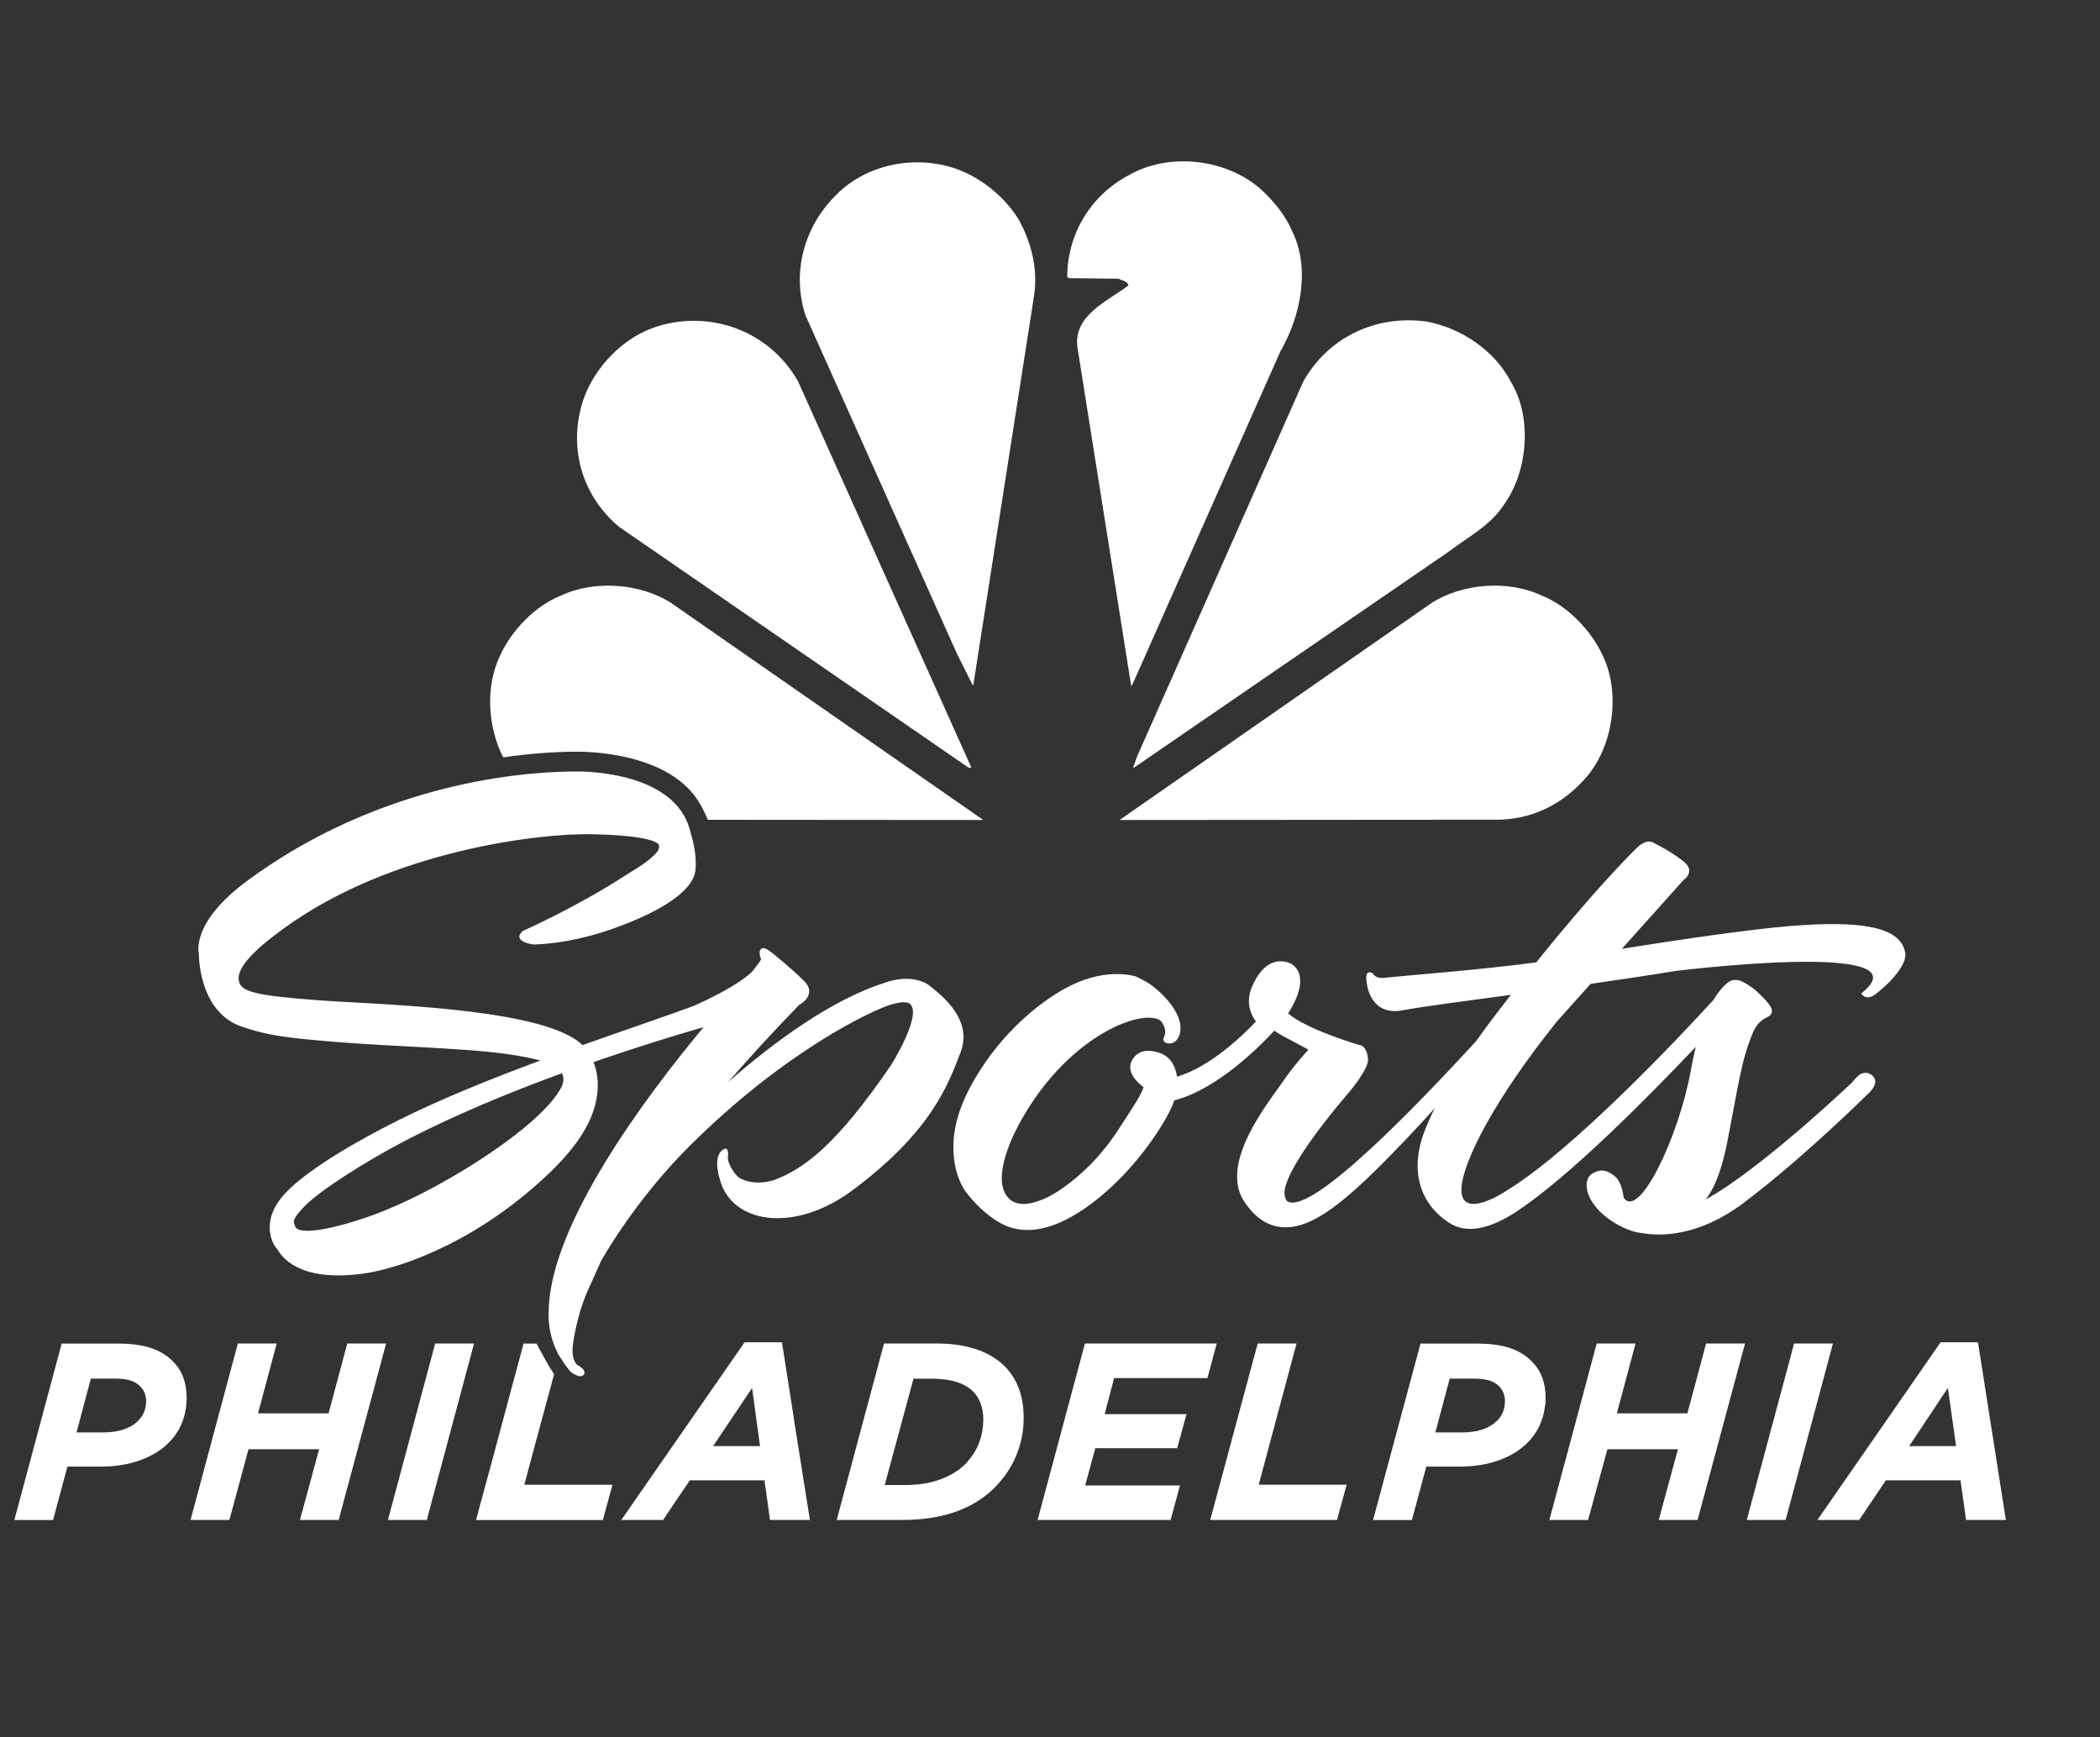 <?xml version="1.0" encoding="UTF-8"?><svg id="Layer_2" xmlns="http://www.w3.org/2000/svg" xmlns:xlink="http://www.w3.org/1999/xlink" viewBox="0 0 300 248.2"><rect x="0" y="0" width="300" height="248.2" fill="#333333" stroke="none"/><defs><style>.cls-1{fill:none;}.cls-1,.cls-2{stroke-width:0px;}.cls-3{clip-path:url(#clippath);}.cls-2{fill:#fff;}</style><clipPath id="clippath"><rect class="cls-1" x="2.07" y="23.05" width="284.48" height="194.11"/></clipPath></defs><g class="cls-3"><path class="cls-2" d="M19.72,203c-1.08,1.08-2.8,1.65-5,1.65h-3.79l2.05-7.69h3.6c1.67,0,2.71.36,3.45,1.1.55.55.85,1.27.85,2.1,0,1.14-.4,2.1-1.17,2.84h0ZM24.72,194.51c-1.82-1.84-4.32-2.56-7.92-2.56h-7.99l-6.76,25.21h5.53l2.05-7.63h4.79c4,0,7.46-1.19,9.7-3.43,1.61-1.61,2.54-3.77,2.54-6.4,0-2.2-.64-3.9-1.95-5.19h0Z"/><polygon class="cls-2" points="49.61 191.94 46.94 201.92 36.86 201.92 39.53 191.94 33.98 191.94 27.22 217.15 32.77 217.15 35.5 207.05 45.59 207.05 42.85 217.15 48.38 217.15 55.16 191.94 49.61 191.94 49.61 191.94"/><polygon class="cls-2" points="62.17 191.94 55.42 217.15 60.97 217.15 67.72 191.94 62.17 191.94 62.17 191.94"/><path class="cls-2" d="M74.91,212.11l1.7-6.38s.02-.02.02-.04l.83-3.09,1.21-4.47.49-1.82s-.02-.02-.02-.02c-.78-1.1-1.84-3.14-2.5-4.34h-1.86l-.08.36-1.69,6.27-2.71,10.11-1.76,6.48-.53,1.99h18.11l1.38-5.04h-12.56ZM79.63,193.21c.06.15.15.3.21.44l.08-.3c-.08-.06-.19-.11-.3-.15h0Z"/><path class="cls-2" d="M101.88,206.6l1-1.5,4.56-6.8.93,6.8.21,1.5h-6.69ZM113.38,202.45l-1.67-10.68h-5.34l-5.66,8.16-11.95,17.22h5.97l2.25-3.35,1.31-1.93.25-.38h10.68l.04.38.55,3.9.19,1.38h5.7l-2.33-14.7h0Z"/><path class="cls-2" d="M138.4,208.6c-.13.17-.28.34-.44.51-1.89,1.89-4.7,2.92-7.84,3.03-.19.02-.4.02-.59.02h-3.14l4.11-15.19h2.71c.34,0,.66,0,.95.04,2.31.13,3.86.81,4.85,1.78.66.68,1.12,1.55,1.33,2.61.08.42.13.89.13,1.4,0,2.2-.72,4.24-2.08,5.81h0ZM143.51,195.18c-.36-.36-.76-.7-1.23-1.02-1.59-1.12-3.79-1.93-6.78-2.16-.59-.04-1.21-.06-1.86-.06h-7.35l-6.76,25.21h9.36c2.86,0,5.36-.38,7.54-1.14,2.25-.78,4.13-1.95,5.68-3.5,2.69-2.71,4.13-6.17,4.13-9.94,0-3.07-.87-5.51-2.73-7.39h0Z"/><polygon class="cls-2" points="172.49 196.88 173.82 191.94 154.99 191.94 148.23 217.15 167.23 217.15 168.57 212.22 155.03 212.22 156.47 206.9 168.17 206.9 169.5 202.03 157.81 202.03 159.16 196.88 172.49 196.88 172.49 196.88"/><polygon class="cls-2" points="179.82 212.11 185.22 191.94 179.67 191.94 172.89 217.15 191 217.15 192.38 212.11 179.82 212.11 179.82 212.11"/><path class="cls-2" d="M208.84,204.65h-3.79l2.05-7.69h3.6c.36,0,.7.02,1,.06,1.1.11,1.89.47,2.46,1.04.55.55.83,1.27.83,2.1,0,1.14-.38,2.1-1.14,2.84-.02.02-.04.04-.08.06-1.08,1.04-2.76,1.59-4.92,1.59h0ZM218.84,194.51c-1.82-1.84-4.32-2.56-7.92-2.56h-7.99l-6.78,25.21h5.55l2.06-7.63h4.79c2.61,0,4.98-.51,6.93-1.48,1.06-.51,1.97-1.17,2.75-1.95,1.33-1.33,2.2-3.03,2.46-5.06.09-.42.11-.87.11-1.33,0-2.2-.66-3.9-1.95-5.19h0Z"/><polygon class="cls-2" points="243.73 191.94 241.06 201.92 230.98 201.92 233.65 191.94 228.1 191.94 225.56 201.43 221.34 217.15 226.87 217.15 229.63 207.05 239.71 207.05 236.96 217.15 242.51 217.15 249.29 191.94 243.73 191.94 243.73 191.94"/><polygon class="cls-2" points="256.3 191.94 249.54 217.15 255.09 217.15 261.85 191.94 256.3 191.94 256.3 191.94"/><path class="cls-2" d="M272.74,206.6l5.53-8.31,1.17,8.31h-6.69ZM282.57,191.77h-5.34l-17.6,25.38h5.97l3.81-5.66h10.66l.8,5.66h5.68l-3.98-25.38h0Z"/><path class="cls-2" d="M184.64,33.13c2.59,5.28,1.1,12.22-1.68,16.97l-21.19,47.71-.17.2-7.68-48.38c-.63-4.62,4.37-6.61,7.28-8.85-.13-.68-.91-.65-1.39-.96l-7.14-.08-.21-.22c.02-5.99,3.27-11.55,8.74-14.46,5.71-3.31,13.78-2.42,18.74,1.82,2.01,1.8,3.72,3.9,4.7,6.25h0Z"/><path class="cls-2" d="M145.58,31.45c1.72,3.2,2.74,6.85,2.13,10.88l-8.64,55.38c.03.09-.04.15-.11.18l-2.23-4.44-21.66-48.39c-2.02-6.24-.14-12.75,4.37-17.2,4.56-4.66,12.12-5.92,18.07-3.38,3.18,1.36,6.19,3.88,8.07,6.97h0Z"/></g><path class="cls-2" d="M215.97,54.78c2.91,4.97,2.26,12.49-.97,17.1-2.02,3.24-5.35,4.85-8.11,6.98l-44.89,30.81h-.12l.51-1.48,23.79-53.68c3.56-6.33,10.35-9.55,17.56-8.58,4.93.9,9.85,4.1,12.23,8.86h0Z"/><path class="cls-2" d="M114.02,54.51l24.75,55.16h-.41l-49.92-34.4c-5.08-4.27-7.13-10.69-5.41-17.17,1.29-4.86,5.32-9.4,10.09-11.2,7.85-2.88,16.71.18,20.9,7.6h0Z"/><path class="cls-2" d="M229,93.73c2.47,5.24,1.5,12.45-2.06,16.93-3.53,4.28-8.25,6.61-13.78,6.45l-53.22.04,44.58-31.01c4.37-2.8,10.98-3.32,15.72-1.05,3.68,1.42,7.12,5.03,8.75,8.63h0Z"/><path class="cls-2" d="M100.06,114.94c.42.75.76,1.47,1.05,2.18l39.36.03-44.6-31.01c-4.34-2.8-10.97-3.32-15.74-1.04-3.67,1.42-7.12,5.03-8.72,8.63-2.08,4.37-1.75,10.09.47,14.47,3.67-.52,7.22-.8,10.41-.81,1.33-.02,13.57.03,17.76,7.55h0Z"/><path class="cls-2" d="M79.63,193.21c.06.15.15.3.21.44l.08-.3c-.08-.06-.19-.11-.3-.15h0Z"/><path class="cls-2" d="M80.08,155.55c-2.86,4.98-12.56,10.93-15.8,12.77-1.78,1-5.93,3.41-11.02,5.28-5.64,2.03-10.66,2.97-11.1,1.59-.21-.59-.59-.83,1.25-2.75,2.14-2.27,8.69-6.46,14.72-9.6,7.05-3.64,14.89-6.86,22.14-9.51.3.55.34,1.29-.19,2.22h0ZM132.96,140.93c-2.78-2.14-6.72-.47-6.72-.47-7.56,2.42-15.74,8.47-22.22,14.13,2.97-3.41,6.33-7.1,10.17-11.04,0,0,2.73-1.42.61-3.47-2.08-2.05-4.58-4-4.58-4,0,0-1-.89-1.46-.53-.47.36-.13,1.31-.04,1.46.08.13-1.23,1.76-1.23,1.76,0,0-.11.08-.23.23-2.18,1.93-6.17,3.83-8.18,4.72-4.34,1.59-9.89,3.47-15.87,5.59-.34-.34-.74-.66-1.23-.95-7.14-4.47-28.49-4.85-36.69-5.47-8.83-.66-10.85-1.23-11.16-2.71-.44-1.91,2.35-4.6,6.36-7.5,15.49-11.31,36.86-13.62,43.79-13.5,7.61.13,9.72,1.02,9.85,1.57.13.53-.25.95-.25.95-1.21,1.42-2.88,2.31-4.7,3.47-6.97,4.51-14.51,7.84-14.51,7.84-1.65,1.55,1.55,1.93,1.55,1.93,4.41-.15,8.66-1.21,12.63-2.73,8.24-3.16,10.21-6,10.47-7.69.36-2.65-.66-5.44-.7-5.7-2.12-8.96-16.29-8.6-16.29-8.6-12.25.04-30.57,3.56-46.84,15.49-8.35,6.1-7.08,10.49-7.08,10.49,0,0-.15,8.47,6.29,10.53,2.61.85,4.49,1.29,8.73,1.72,8.24.83,14.34.95,22.88,1.53,5.02.34,8.52.91,10.89,1.53-6.97,2.58-14.17,5.47-20.42,8.6-5.49,2.75-13.69,7.35-16.61,11.04-3.18,4-.78,7.25-.59,7.25.61,1.1,2.97,4.72,12.01,3.6,4.55-.59,9.91-2.75,14.05-5,5.91-3.2,10.3-6.97,12.94-9.51,5.32-5.13,6.8-9.07,6.82-12.5,0-1.33-.28-2.41-.61-3.26,6.4-2.2,11.99-3.92,15.72-4.98-8.5,10.21-21.72,28.03-22.12,40.23-.04.78-.02,1.55.06,2.29.11.93.32,1.84.64,2.69.15.44.34.87.57,1.27.11.04.21.08.3.15l-.08.3c.13.23.28.42.42.64,0,0,.51.85,1.19,1.63,0,0,1.38,1.14,1.91.44.02-.02.04-.06.04-.08.36-.68-1.06-1.36-1.06-1.36-.44-.55-.72-1.44-.53-2.9.13-.91.34-2.16.78-3.79.11-.44.25-.91.4-1.4.19-.59.42-1.21.68-1.89l2.16-4.83c2.67-4.64,7.22-11.04,12.73-16.5,13.73-13.64,25.97-19.24,28.49-20.06,1.82-.57,2.63-.42,2.92-.15,1.76,1.57-2.63,8.6-2.63,8.6-.06.11-.13.21-.21.32-7.86,11.48-12.48,14.7-16.61,16.25-2.84.85-4.58-.08-5.11-.44-.97-.97-1.55-2.27-1.46-2.9.17-1.21-.36-1.17-.36-1.17-1.97.66-.87,4.11-.87,4.11,1.46,6.55,10.55,8.22,19.15,1.76,11.4-8.52,13.64-15.34,15.27-19.49,1.65-4.15-1.44-7.35-4.22-9.51h0Z"/><path class="cls-2" d="M272.17,136.12c-.63-3.74-6.32-4.63-16.31-3.83-5.26.41-15.22,1.83-24.16,3.26l8.78-9.8s1.91-1.23-.04-2.74c-1.96-1.52-4.1-2.53-4.1-2.53,0,0-.88-.84-2.41.56-.88.82-6.54,6.54-14.46,16.45-8.82,1.17-18.96,1.89-21.58,2.2,0,0-1.28.26-1.78-.62,0,0-1.15-.8-.89,1.12,0,0,.28,5.07,5.17,4.15,2.79-.53,8.42-1.26,15.45-2.21-1.19,1.55-3.02,3.86-4.95,6.59-8.77,9.58-23.65,24.95-26.99,22.91,0,0-.73-.67-.21-2.31.74-2.44,3.56-6.88,9.24-13.53,0,0,2.61-3.11,2.5-4.47-.16-2.11-1.34-2.05-1.34-2.05,0,0-7.55-2.24-10.07-4.49,1.06-1.65,2.99-5.3.54-7.03,0,0-3.19-2.01-5.5,2.77-.95,1.9-.86,3.74.36,5.42-1.72,1.83-6.51,6.51-11.27,7.88-.26-1.66-.97-2.66-2.03-3.2,0,0-2.62-1.31-4.03.33-1.43,1.64-.18,3.27,1.28,4.38-.43,1.29-1.63,2.99-3.32,5.62-2.13,3.37-4.93,6.57-8.76,9.15-1.29.88-6.58,3.94-7.97-.25-.76-2.29.51-6.75,3.77-11.81,6.71-10.46,16.11-13.89,18.65-12.26,0,0,1.2,1.18.5,2.48,0,0-.27.72.68.81.97.09,1.52-.76,1.68-1.6.4-2.21-1.61-4.74-3.89-6.57-.68-.53-1.48-.92-2.38-1.37,0,0-4-1.42-9.45,1.31-1.67.82-8.84,4.76-14.04,14.02-1.63,2.94-2.68,6.08-2.64,9.12.01,2,.39,3.97,1.45,5.81.42.7,2.6,3.58,5.54,5.09,5.86,2.99,12.75-2.71,15.42-5.16,4.72-4.31,8.33-10.02,9.15-12.51,6.17-1.6,12.28-7.78,14.28-9.96.36.24.74.49,1.16.72l3.71,1.98c-2.17,2.49-2.18,2.5-4.49,5.76-2.37,3.36-8.25,11.23-4.44,16.29.75,1.02,1.75,2.24,3.41,2.91,5.04,1.98,10.73-2.96,19.55-12.23,1.39-1.47,2.75-2.92,4.03-4.37-.55,1.11-1.05,2.22-1.47,3.3-2.06,5.36-.87,10.19,3.46,13.05,2.55,1.7,5.88.92,9.68-1.56,7.51-4.96,18.57-16.11,25.61-23.53-.25,1.02-.49,2.13-.71,3.39-1.68,9.3-7.32,21.26-9.55,18.2-.04.44-.07-2.07-1.28-3.1-1.1-.9-2.07-1.15-3.31-.34-1.6,1.05-.79,4.96,4.12,7.47,1.13.57,2.12.88,3.05.98,2.68.46,8.1.51,14.47-4.28,8.64-6.49,17.99-15.79,17.99-15.79,0,0,1.88-1.66.1-2.69,0,0-.85-.45-1.67.28-.46.42-.89.97-.89.97.14-.14-13.09,12.47-20.92,16.71,1.27-1.56,2.05-3.78,2.71-6.43.57-2.22,1.52-8.22,2.52-12.61.55-2.38,1.31-4.31,1.57-4.88.95-2.15,2.27-1.96,2.57-2.59.22-.44.13-.84-.43-1.55-.48-.59-1.11-1.2-1.63-1.69-.63-.57-1.93-1.44-2.62-1.58-.46-.09-1-.06-1.5.33-.43.33-1.18,1.03-2.04,2.46-4.73,5.19-20.3,21.75-29.8,27.41.5-.3-7.72,5.26-5.99-1.98.8-3.3,4.1-10.67,13.39-22.31l4.83-5.39c3.97-.57,8.09-1.18,12.2-1.85,0,0,36.28-4.49,26.46,3.22,0,0,.63,1.23,2.15.02,3.16-2.5,4.34-4.68,4.15-5.82h0Z"/></svg>